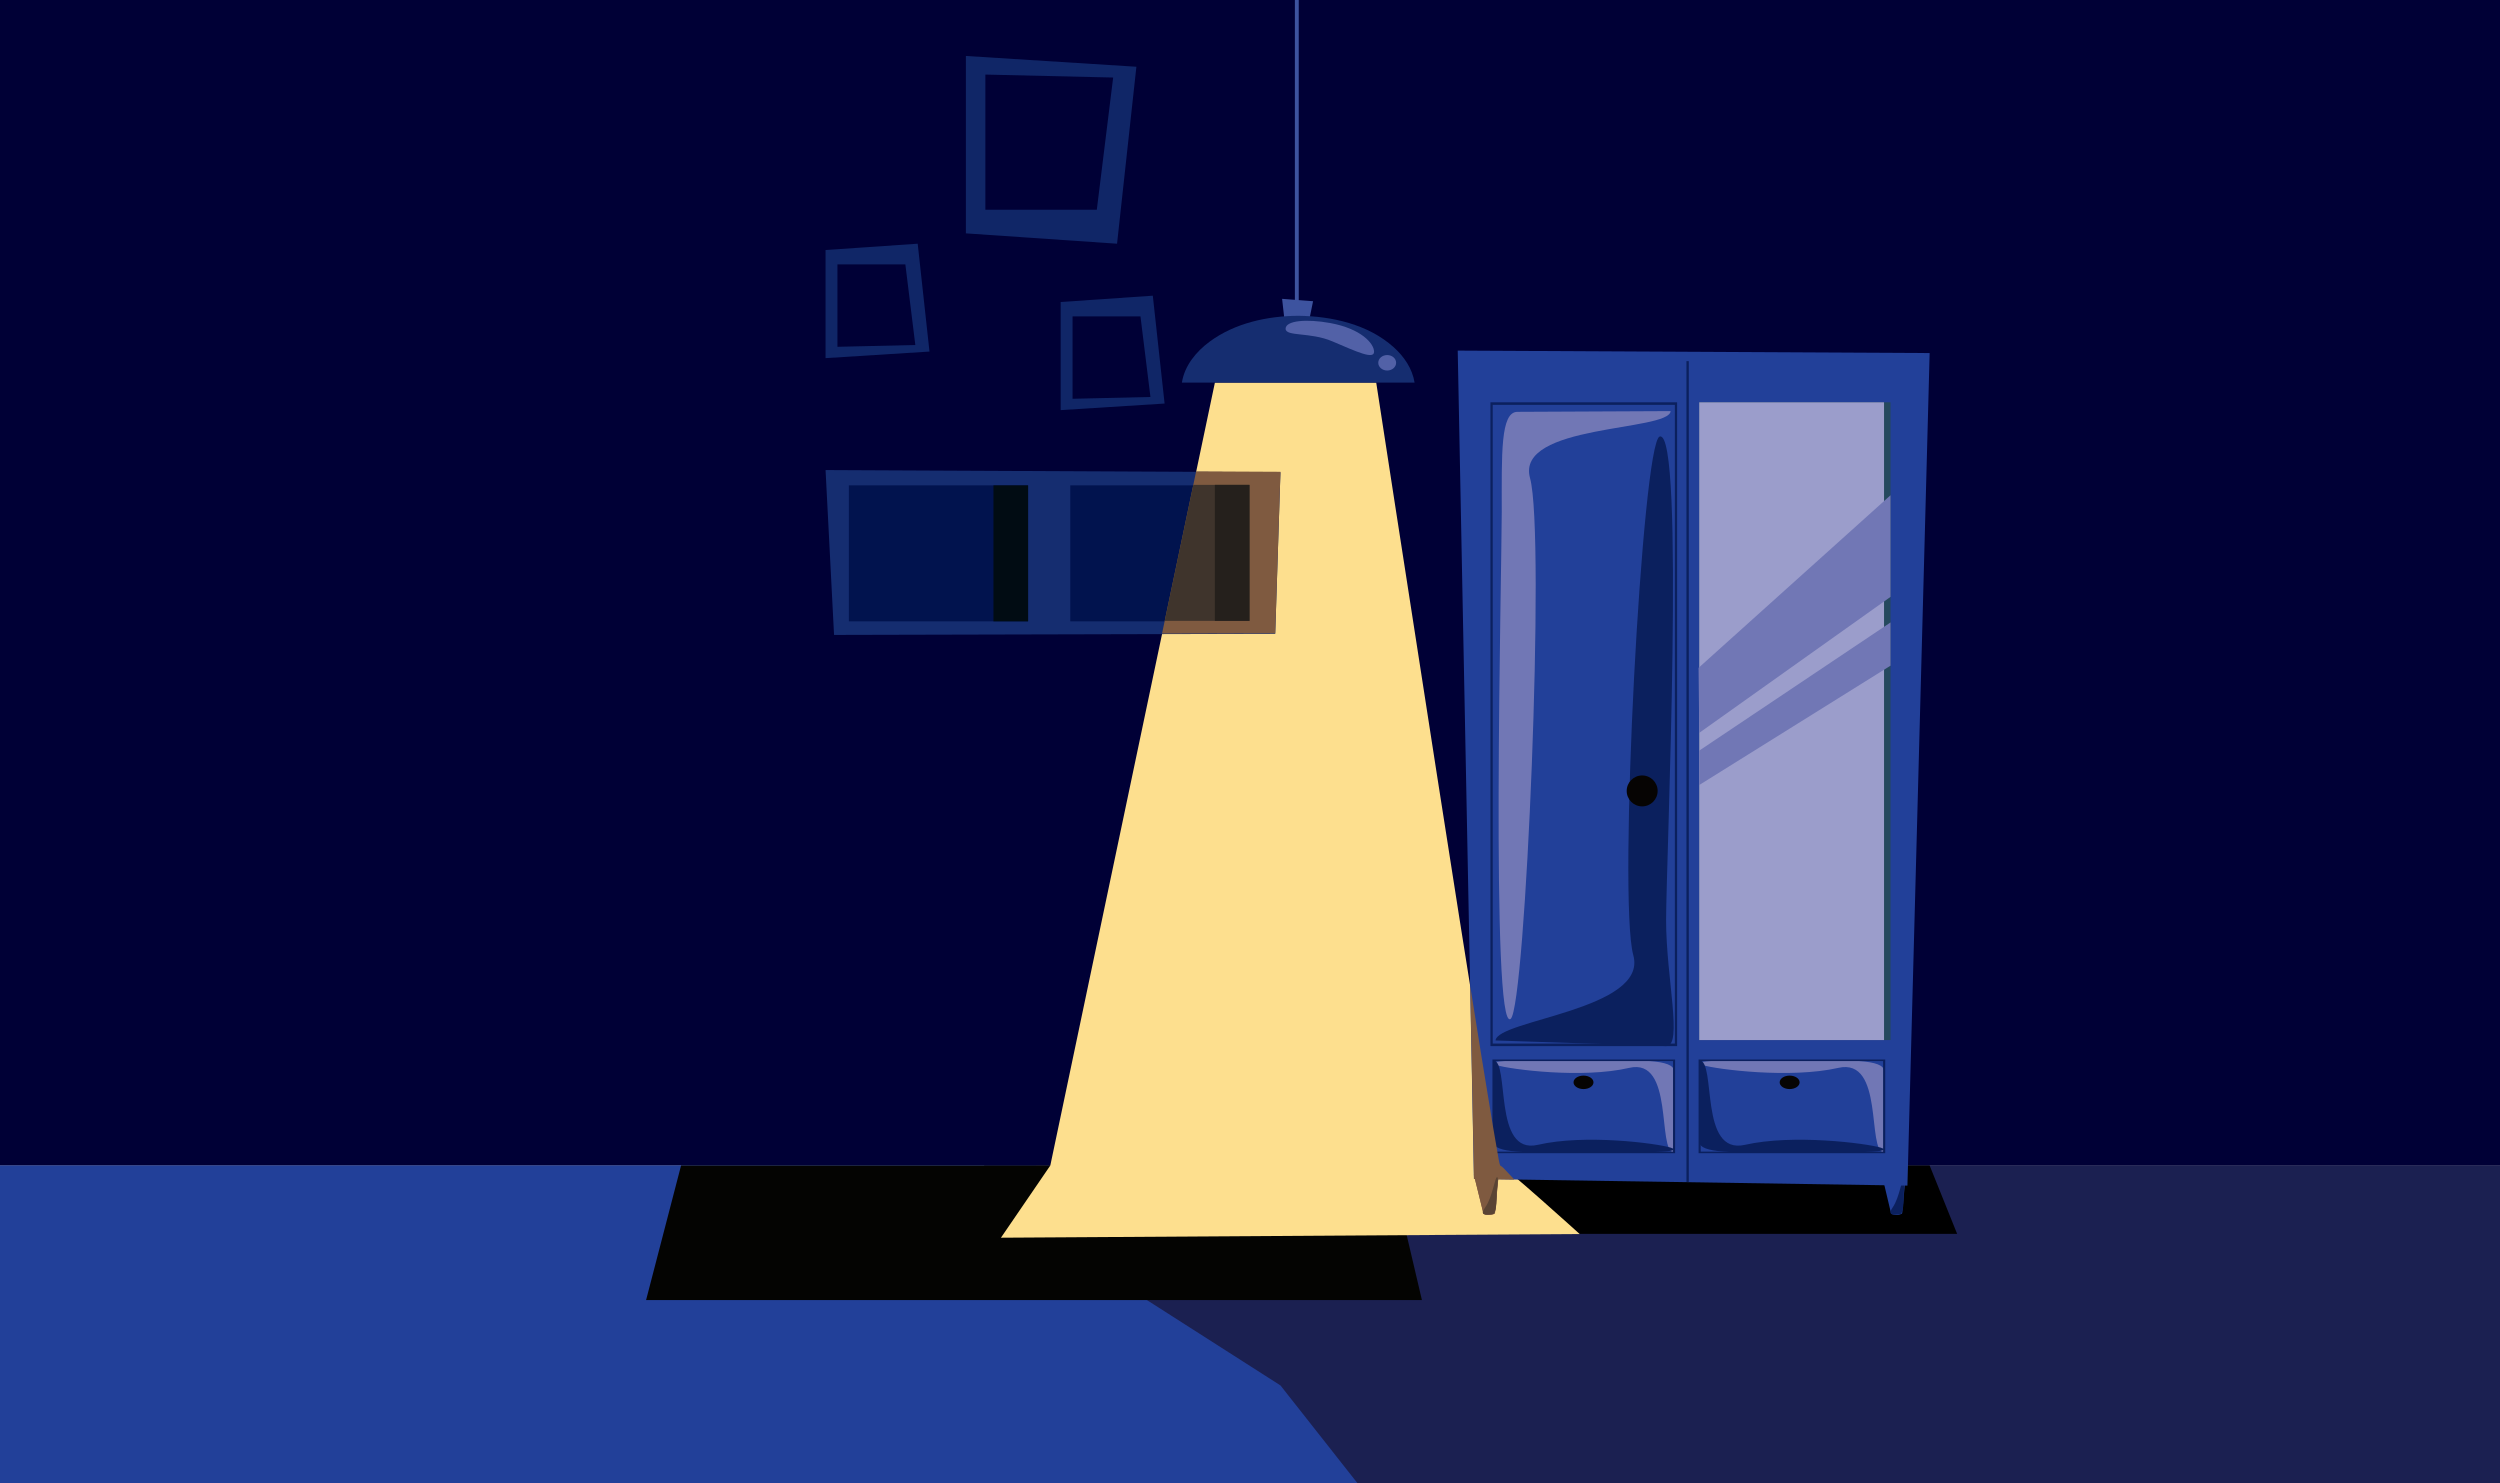 <?xml version="1.0" encoding="utf-8"?>
<!-- Generator: Adobe Illustrator 16.0.0, SVG Export Plug-In . SVG Version: 6.00 Build 0)  -->
<!DOCTYPE svg PUBLIC "-//W3C//DTD SVG 1.1//EN" "http://www.w3.org/Graphics/SVG/1.1/DTD/svg11.dtd">
<svg version="1.1" id="Layer_1" xmlns="http://www.w3.org/2000/svg" xmlns:xlink="http://www.w3.org/1999/xlink" x="0px" y="0px"
	 width="792px" height="469.916px" viewBox="0 0 792 469.916" enable-background="new 0 0 792 469.916" xml:space="preserve">
<path fill="#000036" d="M-0.002,0h792.003v369.226H-0.002V0z"/>
<path fill="#1B2051" d="M-0.002,369.226h792.003v100.69H-0.002V369.226z"/>
<path fill="#224099" d="M328.107,369.226l26.473,37.039l51.068,32.638l24.431,31.014H-0.002v-100.69H328.107z"/>
<path fill="#000036" d="M792.001,17.73L405.648,138.556l-36.732,96.461l-57.164,134.209h480.249V17.73z"/>
<path fill="#040402" d="M215.764,369.226h224.697l10.004,42.627H204.68L215.764,369.226z"/>
<path d="M461.807,369.226H611.31l8.708,21.655H450.465L461.807,369.226z"/>
<path fill="#FDDF8E" d="M384.88,121.21l-52.139,248.016L317.1,392.107l183.354-1.159c0,0-24.042-21.723-25.2-21.723
	c-1.157,0-39.267-248.016-39.267-248.016H384.88z"/>
<g>
	<path fill="#102667" d="M305.992,17.73l54.018,3.416l-6.129,56.061l-47.889-3.277V17.73z"/>
	<path fill="#000036" d="M312.163,23.624l40.487,0.938l-5.182,41.883h-35.306V23.624z"/>
</g>
<g>
	<path fill="#102667" d="M261.537,113.457l32.924-2.081l-3.736-34.169l-29.188,1.998V113.457z"/>
	<path fill="#000036" d="M265.299,109.866l24.677-0.571l-3.159-25.527h-21.518V109.866z"/>
</g>
<g>
	<path fill="#102667" d="M336.021,129.925l32.923-2.082l-3.735-34.169l-29.188,1.998V129.925z"/>
	<path fill="#000036" d="M339.781,126.332l24.678-0.571l-3.158-25.527h-21.52V126.332z"/>
</g>
<g>
	<path fill="#224099" d="M603.753,372.054l-1.126,12.177c0,0.356-0.803,0.646-1.793,0.646l0,0c-0.991,0-1.793-0.289-1.793-0.646
		l-2.868-12.14L603.753,372.054z"/>
	<path fill="#0B205E" d="M602.005,384.602c-0.656,0-4.648,1.15-2.412-2.069c2.226-3.2,2.992-9.674,3.648-9.674
		s-0.124,2.731-0.124,6.05C603.117,382.226,602.66,384.602,602.005,384.602z"/>
	<path fill="#224099" d="M461.807,111.069l149.503,0.781l-7.037,263.748l-137.339-2.12L461.807,111.069z"/>
	<path fill="#0B205E" d="M531.311,127.449v203.962h-59.139V127.449H531.311z M530.592,128.26h-57.7v202.342h57.7V128.26z"/>
	<path fill="#0B205E" d="M534.267,114.405h0.741v260.043h-0.741V114.405z"/>
	<path fill="#25495E" d="M538.314,127.449h60.604v202.046h-60.604V127.449z"/>
	<path fill="#0B205E" d="M473.792,329.621c0.514-6.532,48.418-9.739,43.638-27.012c-4.943-17.869,2.834-162.45,8.344-164.312
		c8.123-2.744,2.047,134.882,2.047,153.245c0,18.36,5.424,39.868,0,39.868L473.792,329.621z"/>
	<path fill="#9B9DCB" d="M538.315,127.449h58.548v202.046h-58.548V127.449z"/>
	<path fill="#7F5A40" d="M474.759,372.093l-1.167,12.104c0,0.355-0.832,0.642-1.858,0.642l0,0c-1.027,0-1.859-0.286-1.859-0.642
		l-2.974-12.067L474.759,372.093z"/>
	<path fill="#5A4434" d="M472.946,384.565c-0.679,0-4.818,1.143-2.499-2.059c2.307-3.183,3.102-9.613,3.781-9.613
		s-0.128,2.714-0.128,6.013S473.627,384.565,472.946,384.565z"/>
	<path fill="#060403" d="M520.238,255.465c-2.706,0-4.901-2.195-4.901-4.901c0-2.708,2.195-4.902,4.901-4.902
		c2.708,0,4.903,2.194,4.903,4.902C525.142,253.27,522.946,255.465,520.238,255.465z"/>
	<path fill="#7177B5" d="M530.306,365.154c-5.437-0.361,0.203-30.198-14.175-26.852c-14.875,3.462-37.609,0.495-42.09-0.888
		c-5.876-1.812,14.546-1.575,29.83-1.575c15.285,0,26.435-0.316,26.435,3.481V365.154z"/>
	<path fill="#0B205E" d="M473.007,335.829c5.438,0.361-0.202,30.197,14.175,26.852c14.876-3.46,37.611-0.493,42.09,0.889
		c5.876,1.812-14.545,1.573-29.83,1.573s-26.435,0.318-26.435-3.48V335.829z"/>
	<path fill="#0B205E" d="M530.68,365.336h-57.875v-29.688h57.875V365.336z M530.015,364.834V336.15h-56.546v28.684H530.015z"/>
	<path fill="#060403" d="M498.495,342.887c0-1.177,1.415-2.132,3.161-2.132s3.161,0.955,3.161,2.132
		c0,1.178-1.415,2.132-3.161,2.132S498.495,344.064,498.495,342.887z"/>
	<path fill="#7177B5" d="M596.863,365.154c-5.555-0.361,0.208-30.198-14.482-26.852c-15.201,3.462-38.433,0.495-43.01-0.888
		c-6.004-1.812,14.863-1.575,30.481-1.575c15.62,0,27.011-0.316,27.011,3.481V365.154z"/>
	<path fill="#0B205E" d="M538.315,335.829c5.556,0.361-0.207,30.197,14.483,26.852c15.2-3.46,38.431-0.493,43.009,0.889
		c6.003,1.812-14.862,1.573-30.481,1.573s-27.011,0.318-27.011-3.48V335.829z"/>
	<path fill="#0B205E" d="M597.245,365.336h-59.137v-29.688h59.137V365.336z M596.567,364.834V336.15h-57.781v28.684H596.567z"/>
	<path fill="#060403" d="M563.8,342.887c0-1.177,1.414-2.132,3.16-2.132c1.745,0,3.16,0.955,3.16,2.132
		c0,1.178-1.415,2.132-3.16,2.132C565.214,345.019,563.8,344.064,563.8,342.887z"/>
	<path fill="#7177B5" d="M529.261,130.237c-0.514,6.524-49.322,3.996-44.543,21.246c4.944,17.849-1.416,167.573-6.138,171.291
		c-6.397,5.038-2.827-142.243-2.827-160.583c0-18.34-0.453-31.717,4.971-31.717L529.261,130.237z"/>
	<path fill="#7177B5" d="M598.918,156.889l-60.81,54.677l0.207,20.61l60.603-43.094V156.889z"/>
	<path fill="#7177B5" d="M598.918,197.191l-60.603,40.606v10.901l60.603-37.814V197.191z"/>
</g>
<g>
	<path fill="#3D539F" d="M411.444,0v95.077l4.538,0.348l-1.271,6.194h-7.762l-0.781-6.947l4.048,0.311V0H411.444z"/>
	<path fill="#152D70" d="M411.282,100.038c10.626,0.13,22.104,2.667,30.229,9.95c3.292,2.952,5.923,6.792,6.629,11.223h-73.715
		c0.843-5.395,4.543-9.853,8.829-13.006C391.255,102.316,401.511,100.116,411.282,100.038z"/>
	<path fill="#5261A7" d="M422.065,108.132c-7.033-3.001-14.784-1.437-14.784-4.001s6.586-3.167,14.107-1.796
		c9.857,1.796,13.914,6.518,13.914,9.083C435.303,113.981,429.988,111.514,422.065,108.132z"/>
	<path fill="#5261A7" d="M439.462,117.382c-1.563,0-2.829-1.098-2.829-2.451c0-1.354,1.266-2.451,2.829-2.451
		c1.562,0,2.828,1.097,2.828,2.451C442.29,116.284,441.023,117.382,439.462,117.382z"/>
</g>
<g>
	<path fill="#152D70" d="M261.537,148.914l144.111,0.703l-1.656,51.177l-139.764,0.352L261.537,148.914z"/>
	<path fill="#01134E" d="M339.063,153.76h56.776v43.079h-56.776V153.76z"/>
	<path fill="#01134E" d="M268.924,153.76h56.777v43.079h-56.777V153.76z"/>
	<path fill="#25201C" d="M384.863,153.76h10.977v43.079h-10.977V153.76z"/>
	<path fill="#010C13" d="M314.724,153.76h10.978v43.079h-10.978V153.76z"/>
</g>
<g>
	<path fill="#7F5A40" d="M378.936,149.331l26.713,0.13l-1.656,51.177l-35.861,0.091L378.936,149.331z"/>
	<path fill="#3F342C" d="M395.84,153.603v43.081H368.98l9.057-43.081H395.84z"/>
	<path fill="#25201C" d="M384.863,153.603h10.977v43.081h-10.977V153.603z"/>
</g>
<g>
	<path fill="#7F5A40" d="M465.775,312.408c2.357,14.743,4.681,29.491,7.159,44.215c0.491,2.918,0.985,5.835,1.517,8.745
		c0.138,0.752,0.495,3.271,0.838,3.895c0.726,0.368,1.315,1.102,1.877,1.68c0.879,0.907,1.736,1.837,2.59,2.769l-12.787-0.197
		L465.775,312.408z"/>
	<path fill="#7F5A40" d="M474.795,372.129l-1.168,12.106c0,0.352-0.833,0.641-1.858,0.641l0,0c-1.027,0-1.858-0.289-1.858-0.641
		l-2.975-12.069L474.795,372.129z"/>
	<path fill="#5A4434" d="M472.982,384.602c-0.68,0-4.82,1.145-2.5-2.056c2.308-3.183,3.101-9.616,3.782-9.616
		c0.68,0-0.128,2.714-0.128,6.013S473.662,384.602,472.982,384.602z"/>
</g>
</svg>
